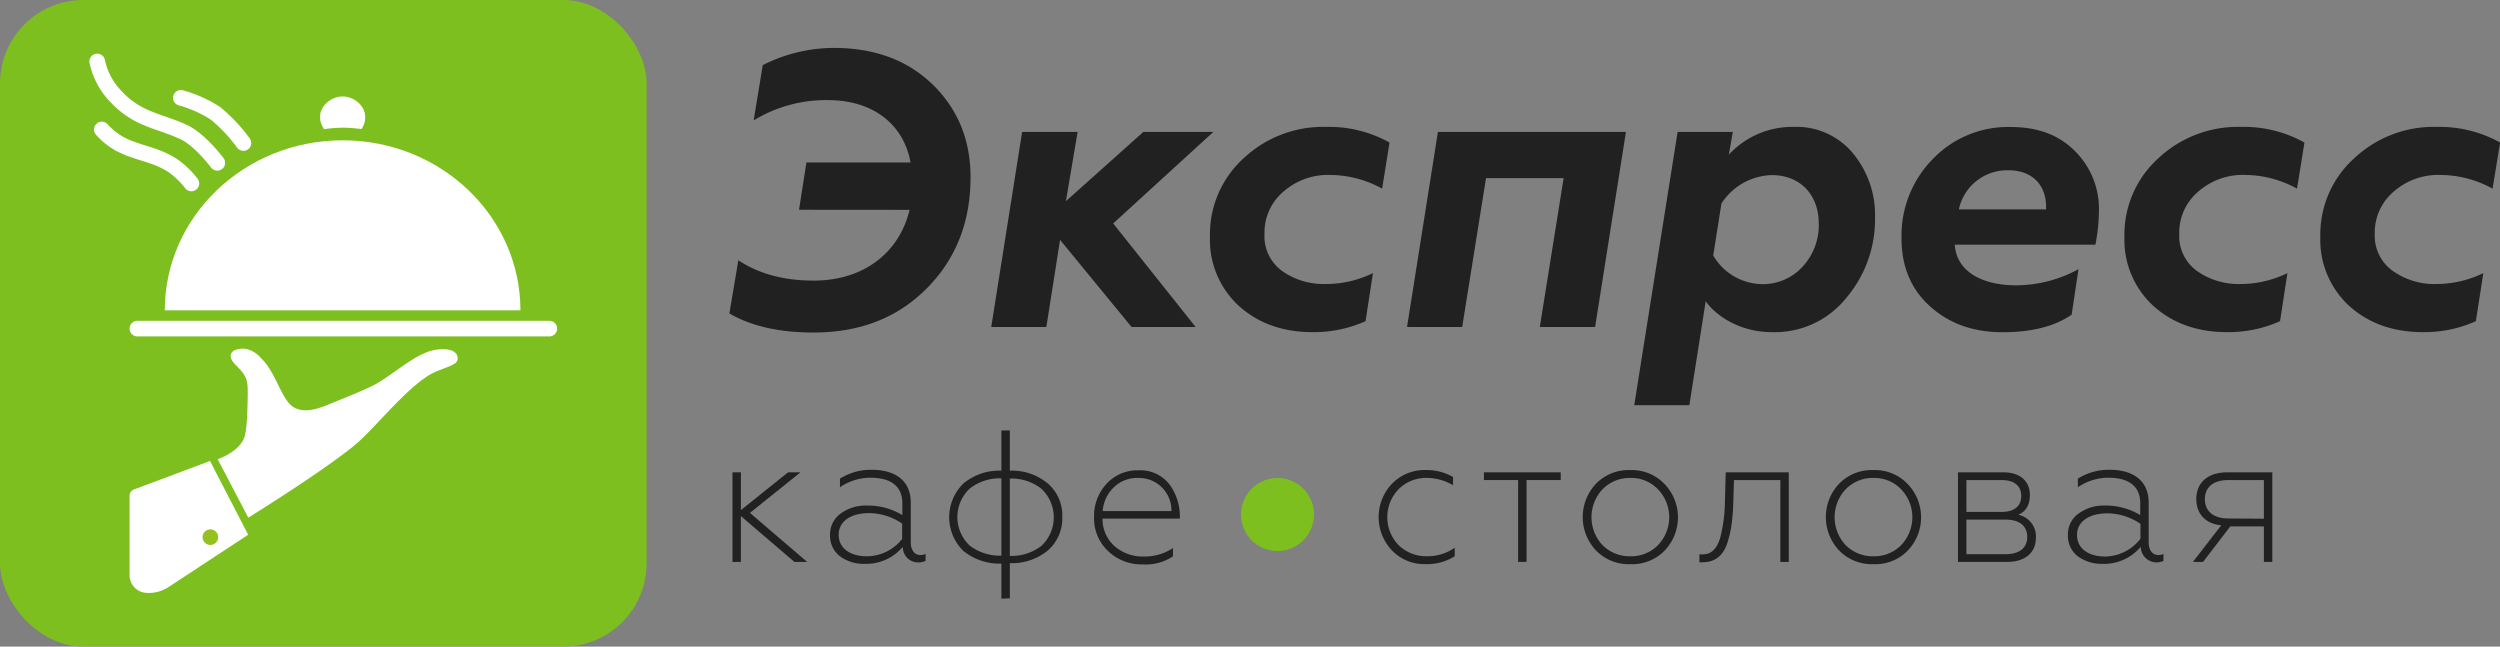 <?xml version="1.0" encoding="UTF-8"?> <svg xmlns="http://www.w3.org/2000/svg" viewBox="0 0 524.42 135.64"><rect x="0" y="0" width="524.42" height="135.64" fill="#808080" stroke="none"/><defs><style>.cls-1{fill:#7dbf1f;}.cls-2,.cls-4{fill:#fff;}.cls-3{fill:#95c11f;}.cls-4,.cls-5{stroke:#fff;stroke-linecap:round;stroke-miterlimit:10;stroke-width:3.28px;}.cls-5{fill:none;}.cls-6{fill:#212121;}</style></defs><g id="Слой_2" data-name="Слой 2"><g id="Слой_1-2" data-name="Слой 1"><rect class="cls-1" width="135.64" height="135.64" rx="17.5"></rect><path class="cls-2" d="M45.66,96.32s4.15-1.34,5.47-4.26c.57-1.24.73-4.72.75-5.47,0-1.13.2-4.49,0-6.06-.24-2.51-2.61-3.74-3.25-5-1.09-2.15,1.75-2.62,3.17-2.3a5.89,5.89,0,0,1,3,1.94C58,78.28,59,83.83,61.57,85.4c2.08,1.26,4.72.52,7.18-.48,2.86-1.17,8.46-3.39,10.38-4.52,3.18-1.89,7-5.1,9.59-6.16a9.33,9.33,0,0,1,5-.95c2.51.32,2.62,2.07,1.94,2.75-.89.89-3.7,1.44-5.73,2.7-5.33,3.31-11.6,11.48-15.77,14.85-7.22,5.81-22.08,15-22.08,15Z"></path><path class="cls-2" d="M28.06,102.69l16-6,8,15.48L35.57,123a7.54,7.54,0,0,1-4.72,1.37,3.73,3.73,0,0,1-3.67-3.7V104A1.38,1.38,0,0,1,28.06,102.69Z"></path><circle class="cls-3" cx="44.13" cy="112.68" r="1.64"></circle><path class="cls-2" d="M71.87,29.43c-20.6,0-37.3,16-37.3,35.67h74.6C109.17,45.4,92.47,29.43,71.87,29.43Z"></path><path class="cls-2" d="M76.61,24.55c0-2.39-2.35-4.31-4.74-4.31s-4.74,1.93-4.74,4.32A4.28,4.28,0,0,0,68,27.09a32.06,32.06,0,0,1,3.91-.31,33.51,33.51,0,0,1,3.91.29A4.25,4.25,0,0,0,76.61,24.55Z"></path><line class="cls-4" x1="28.82" y1="68.93" x2="115.23" y2="68.93"></line><path class="cls-5" d="M51.06,30a33.84,33.84,0,0,0-5.86-6.23,26.41,26.41,0,0,0-7.26-3.25"></path><path class="cls-5" d="M40.15,38.48A18.47,18.47,0,0,0,36.2,34.7c-3.65-2.32-6.77-2.44-10.51-4.23a13.71,13.71,0,0,1-4.33-3.31"></path><path class="cls-5" d="M45.58,34.15s-3.61-4.86-7.1-6.47c-5.11-2.37-9.58-2.55-14.09-7.36a15.11,15.11,0,0,1-4-7.43"></path><path class="cls-6" d="M167.61,44l1.55-9.92H191C189.58,26.13,183.19,21,173.67,21a29.1,29.1,0,0,0-15.58,4.26L160,13.66a33.25,33.25,0,0,1,14.84-3.61c8.61,0,15.5,2.55,20.75,7.63s8,11.56,8,19.52c0,9.43-3.11,17.22-9.26,23.37s-14,9.18-23.7,9.18c-7.14,0-13-1.31-17.63-4l1.88-11.15c4.35,2.87,9.6,4.26,15.83,4.26,10.25,0,17.88-5.65,20.09-14.84Z"></path><path class="cls-6" d="M207.93,68.6l6.48-40.92h11.64L223.59,42.2l16.24-14.52h14.68l-21,19.19,17.3,21.73H237.37l-15-18.28L219.49,68.6Z"></path><path class="cls-6" d="M289.93,39.57a22.79,22.79,0,0,0-10.82-2.87,14.12,14.12,0,0,0-9.92,3.53,11.23,11.23,0,0,0-3.94,8.86A9,9,0,0,0,269,56.88a15.1,15.1,0,0,0,9,2.7A22.6,22.6,0,0,0,288,57.29l-1.55,10.08a26.39,26.39,0,0,1-11.16,2.3c-6.15,0-11.31-1.81-15.41-5.5a18.79,18.79,0,0,1-6.07-14.51,21.54,21.54,0,0,1,7-16.4,24.36,24.36,0,0,1,17.39-6.64,26.09,26.09,0,0,1,13.28,3.28Z"></path><path class="cls-6" d="M295.15,68.6l6.48-40.92h39.44L334.6,68.6H323l5-31.24H311.72l-5,31.24Z"></path><path class="cls-6" d="M354.37,85H342.81l9.1-57.32h11.57l-.82,4.76a18.11,18.11,0,0,1,13.61-5.82,15.34,15.34,0,0,1,12.38,5.49,20.3,20.3,0,0,1,4.67,13.61,25.37,25.37,0,0,1-6,16.73,19.19,19.19,0,0,1-15.66,7.22c-6.32,0-11.48-3.12-13.86-6.48Zm6.73-42.31L359.38,53.6a12.07,12.07,0,0,0,10.33,6A11.21,11.21,0,0,0,378.07,56a12.82,12.82,0,0,0,3.45-9.1c0-6.15-4-10.17-9.84-10.17A13,13,0,0,0,361.1,42.69Z"></path><path class="cls-6" d="M436,56.47,434.57,66q-5.29,3.69-14.51,3.69c-6.15,0-11.16-1.81-15.18-5.41s-6-8.37-6-14.27a22.89,22.89,0,0,1,6.48-16.57,21.88,21.88,0,0,1,16.4-6.8c5.66,0,10.08,1.64,13.45,5a17.06,17.06,0,0,1,5.08,12.55,37.81,37.81,0,0,1-.74,7.13H410.05c.33,5.58,5.66,8.53,12.88,8.53A27.57,27.57,0,0,0,436,56.47Zm-6.8-12.55v-.57c0-4.51-2.87-7.63-7.88-7.63a10.35,10.35,0,0,0-10.41,8.2Z"></path><path class="cls-6" d="M481.84,39.57A22.79,22.79,0,0,0,471,36.7a14.12,14.12,0,0,0-9.92,3.53,11.23,11.23,0,0,0-3.94,8.86,9,9,0,0,0,3.77,7.79,15.1,15.1,0,0,0,9,2.7,22.6,22.6,0,0,0,9.92-2.29l-1.55,10.08a26.39,26.39,0,0,1-11.16,2.3c-6.15,0-11.31-1.81-15.41-5.5a18.79,18.79,0,0,1-6.07-14.51,21.54,21.54,0,0,1,7.05-16.4,24.36,24.36,0,0,1,17.39-6.64A26.09,26.09,0,0,1,483.4,29.9Z"></path><path class="cls-6" d="M522.86,39.57A22.85,22.85,0,0,0,512,36.7a14.15,14.15,0,0,0-9.92,3.53,11.25,11.25,0,0,0-3.93,8.86A9,9,0,0,0,502,56.88a15.07,15.07,0,0,0,9,2.7,22.63,22.63,0,0,0,9.92-2.29l-1.56,10.08a26.31,26.31,0,0,1-11.15,2.3c-6.15,0-11.32-1.81-15.42-5.5a18.82,18.82,0,0,1-6.06-14.51,21.5,21.5,0,0,1,7.05-16.4,24.32,24.32,0,0,1,17.38-6.64,26.15,26.15,0,0,1,13.29,3.28Z"></path><path class="cls-6" d="M292,115.47a10.14,10.14,0,0,1,0-14,9.49,9.49,0,0,1,7.13-2.87,11,11,0,0,1,5.67,1.46v1.73a10.86,10.86,0,0,0-5.48-1.54,8.14,8.14,0,0,0-5.94,2.37,8.44,8.44,0,0,0,0,11.73,8.27,8.27,0,0,0,5.94,2.33,9.84,9.84,0,0,0,5.83-1.78v1.78a10.66,10.66,0,0,1-6.06,1.65A9.37,9.37,0,0,1,292,115.47Z"></path><path class="cls-6" d="M318.45,117.87V100.7h-7.17V99.08h16.11v1.62h-7.17v17.17Z"></path><path class="cls-6" d="M342,118.34a9.51,9.51,0,0,1-7.21-2.87,10.19,10.19,0,0,1,0-14A9.54,9.54,0,0,1,342,98.61a9.45,9.45,0,0,1,7.16,2.91,10.09,10.09,0,0,1,0,14A9.42,9.42,0,0,1,342,118.34Zm0-1.65a7.83,7.83,0,0,0,5.78-2.33,8.44,8.44,0,0,0,0-11.73,7.71,7.71,0,0,0-5.78-2.37,7.87,7.87,0,0,0-5.83,2.37,8.55,8.55,0,0,0,0,11.73A8,8,0,0,0,342,116.69Z"></path><path class="cls-6" d="M362,99.08h13.23v18.79h-1.77V100.7h-9.73l-.12,4a48.43,48.43,0,0,1-.32,4.85,23.08,23.08,0,0,1-.86,4.06c-.83,2.83-2.6,4.33-5.24,4.33a3.78,3.78,0,0,1-.71,0v-1.66a4.48,4.48,0,0,0,.79,0c1.77,0,3-1.3,3.62-3.66a32.1,32.1,0,0,0,.95-7.48Z"></path><path class="cls-6" d="M393,118.34a9.51,9.51,0,0,1-7.21-2.87,10.19,10.19,0,0,1,0-14A9.54,9.54,0,0,1,393,98.61a9.45,9.45,0,0,1,7.16,2.91,10.09,10.09,0,0,1,0,14A9.42,9.42,0,0,1,393,118.34Zm0-1.65a7.87,7.87,0,0,0,5.79-2.33,8.47,8.47,0,0,0,0-11.73,7.75,7.75,0,0,0-5.79-2.37,7.87,7.87,0,0,0-5.83,2.37,8.55,8.55,0,0,0,0,11.73A8,8,0,0,0,393,116.69Z"></path><path class="cls-6" d="M410.72,117.87V99.08h9.57c3.5,0,5.51,1.89,5.51,4.73,0,2.09-.82,3.5-2.44,4.17a4.63,4.63,0,0,1,3.7,4.89c0,3-2.2,5-6,5Zm1.77-10.48h7.33c2.68,0,4.17-1.18,4.17-3.35s-1.49-3.34-4.17-3.34h-7.33Zm0,8.86h8.23c2.88,0,4.53-1.3,4.53-3.62S423.6,109,420.72,109h-8.23Z"></path><path class="cls-6" d="M435.91,116.73a5.42,5.42,0,0,1-2.13-4.53,5.32,5.32,0,0,1,2.21-4.45,8.88,8.88,0,0,1,5.59-1.7,13.87,13.87,0,0,1,7.37,2v-2.48c0-3.62-2.44-5.36-6.7-5.36a11.32,11.32,0,0,0-6.38,2v-1.81a12.13,12.13,0,0,1,6.7-1.85c4.88,0,8.15,2.28,8.15,6.85v8.35c0,1.62.79,2.68,2,2.68a2.35,2.35,0,0,0,1.1-.24v1.46a3.33,3.33,0,0,1-4.76-2.95,10.08,10.08,0,0,1-8.08,3.58A8.46,8.46,0,0,1,435.91,116.73ZM449,113v-3.12a12.58,12.58,0,0,0-6.89-2.2c-4,0-6.42,1.81-6.42,4.53,0,3,2.6,4.53,5.9,4.53A9.48,9.48,0,0,0,449,113Z"></path><path class="cls-6" d="M460,117.87l5.95-7.68c-3.35-.32-5.24-2.4-5.24-5.55,0-3.31,2.32-5.56,6.46-5.56h9.49v18.79h-1.77v-7.45h-7.05l-5.71,7.45Zm14.89-9.06V100.7H467.4c-3.12,0-4.89,1.49-4.89,4s1.77,4.06,4.89,4.06Z"></path><path class="cls-6" d="M153.65,117.87V99.08h1.77V107l9.89-7.92h2.6l-10.6,8.51,12,10.28h-2.67l-11.23-9.61v9.61Z"></path><path class="cls-6" d="M176.24,116.73a5.43,5.43,0,0,1-2.12-4.53,5.34,5.34,0,0,1,2.2-4.45,8.89,8.89,0,0,1,5.6-1.7,13.84,13.84,0,0,1,7.36,2v-2.48c0-3.62-2.44-5.36-6.69-5.36a11.33,11.33,0,0,0-6.39,2v-1.81a12.15,12.15,0,0,1,6.7-1.85c4.88,0,8.15,2.28,8.15,6.85v8.35c0,1.62.79,2.68,2,2.68a2.35,2.35,0,0,0,1.1-.24v1.46a3.11,3.11,0,0,1-1.53.32,3.17,3.17,0,0,1-3.23-3.27,10.08,10.08,0,0,1-8.08,3.58A8.48,8.48,0,0,1,176.24,116.73Zm13-3.78v-3.12a12.55,12.55,0,0,0-6.89-2.2c-4,0-6.42,1.81-6.42,4.53,0,3,2.6,4.53,5.91,4.53A9.46,9.46,0,0,0,189.28,113Z"></path><path class="cls-6" d="M210.06,125.59v-7.37a11.89,11.89,0,0,1-8-2.68,9.89,9.89,0,0,1,0-14.09,11.76,11.76,0,0,1,8-2.72V90.3h1.77v8.43a11.73,11.73,0,0,1,8,2.72,8.82,8.82,0,0,1,3,7,8.93,8.93,0,0,1-3,7,11.86,11.86,0,0,1-8,2.68v7.37Zm0-25.25a10.25,10.25,0,0,0-6.62,2.13,8.2,8.2,0,0,0,0,12,10.46,10.46,0,0,0,6.62,2.09Zm1.77,16.27a10.27,10.27,0,0,0,6.61-2.09,8.2,8.2,0,0,0,0-12,10.07,10.07,0,0,0-6.61-2.13Z"></path><path class="cls-6" d="M232.42,115.58a9.4,9.4,0,0,1-2.92-7.08,9.93,9.93,0,0,1,2.6-7,8.74,8.74,0,0,1,6.74-2.84,7.65,7.65,0,0,1,6.81,3.43,11.31,11.31,0,0,1,1.85,6.1v.59H231.28a7.57,7.57,0,0,0,2.48,5.75,8.94,8.94,0,0,0,6.22,2.21,10.7,10.7,0,0,0,6.07-1.78v1.74a10.21,10.21,0,0,1-6.31,1.69A10.1,10.1,0,0,1,232.42,115.58Zm13.31-8.38a6.81,6.81,0,0,0-6.93-6.94,7,7,0,0,0-5.32,2.13,7.56,7.56,0,0,0-2.16,4.81Z"></path><circle class="cls-1" cx="267.98" cy="107.93" r="7.66"></circle></g></g></svg> 